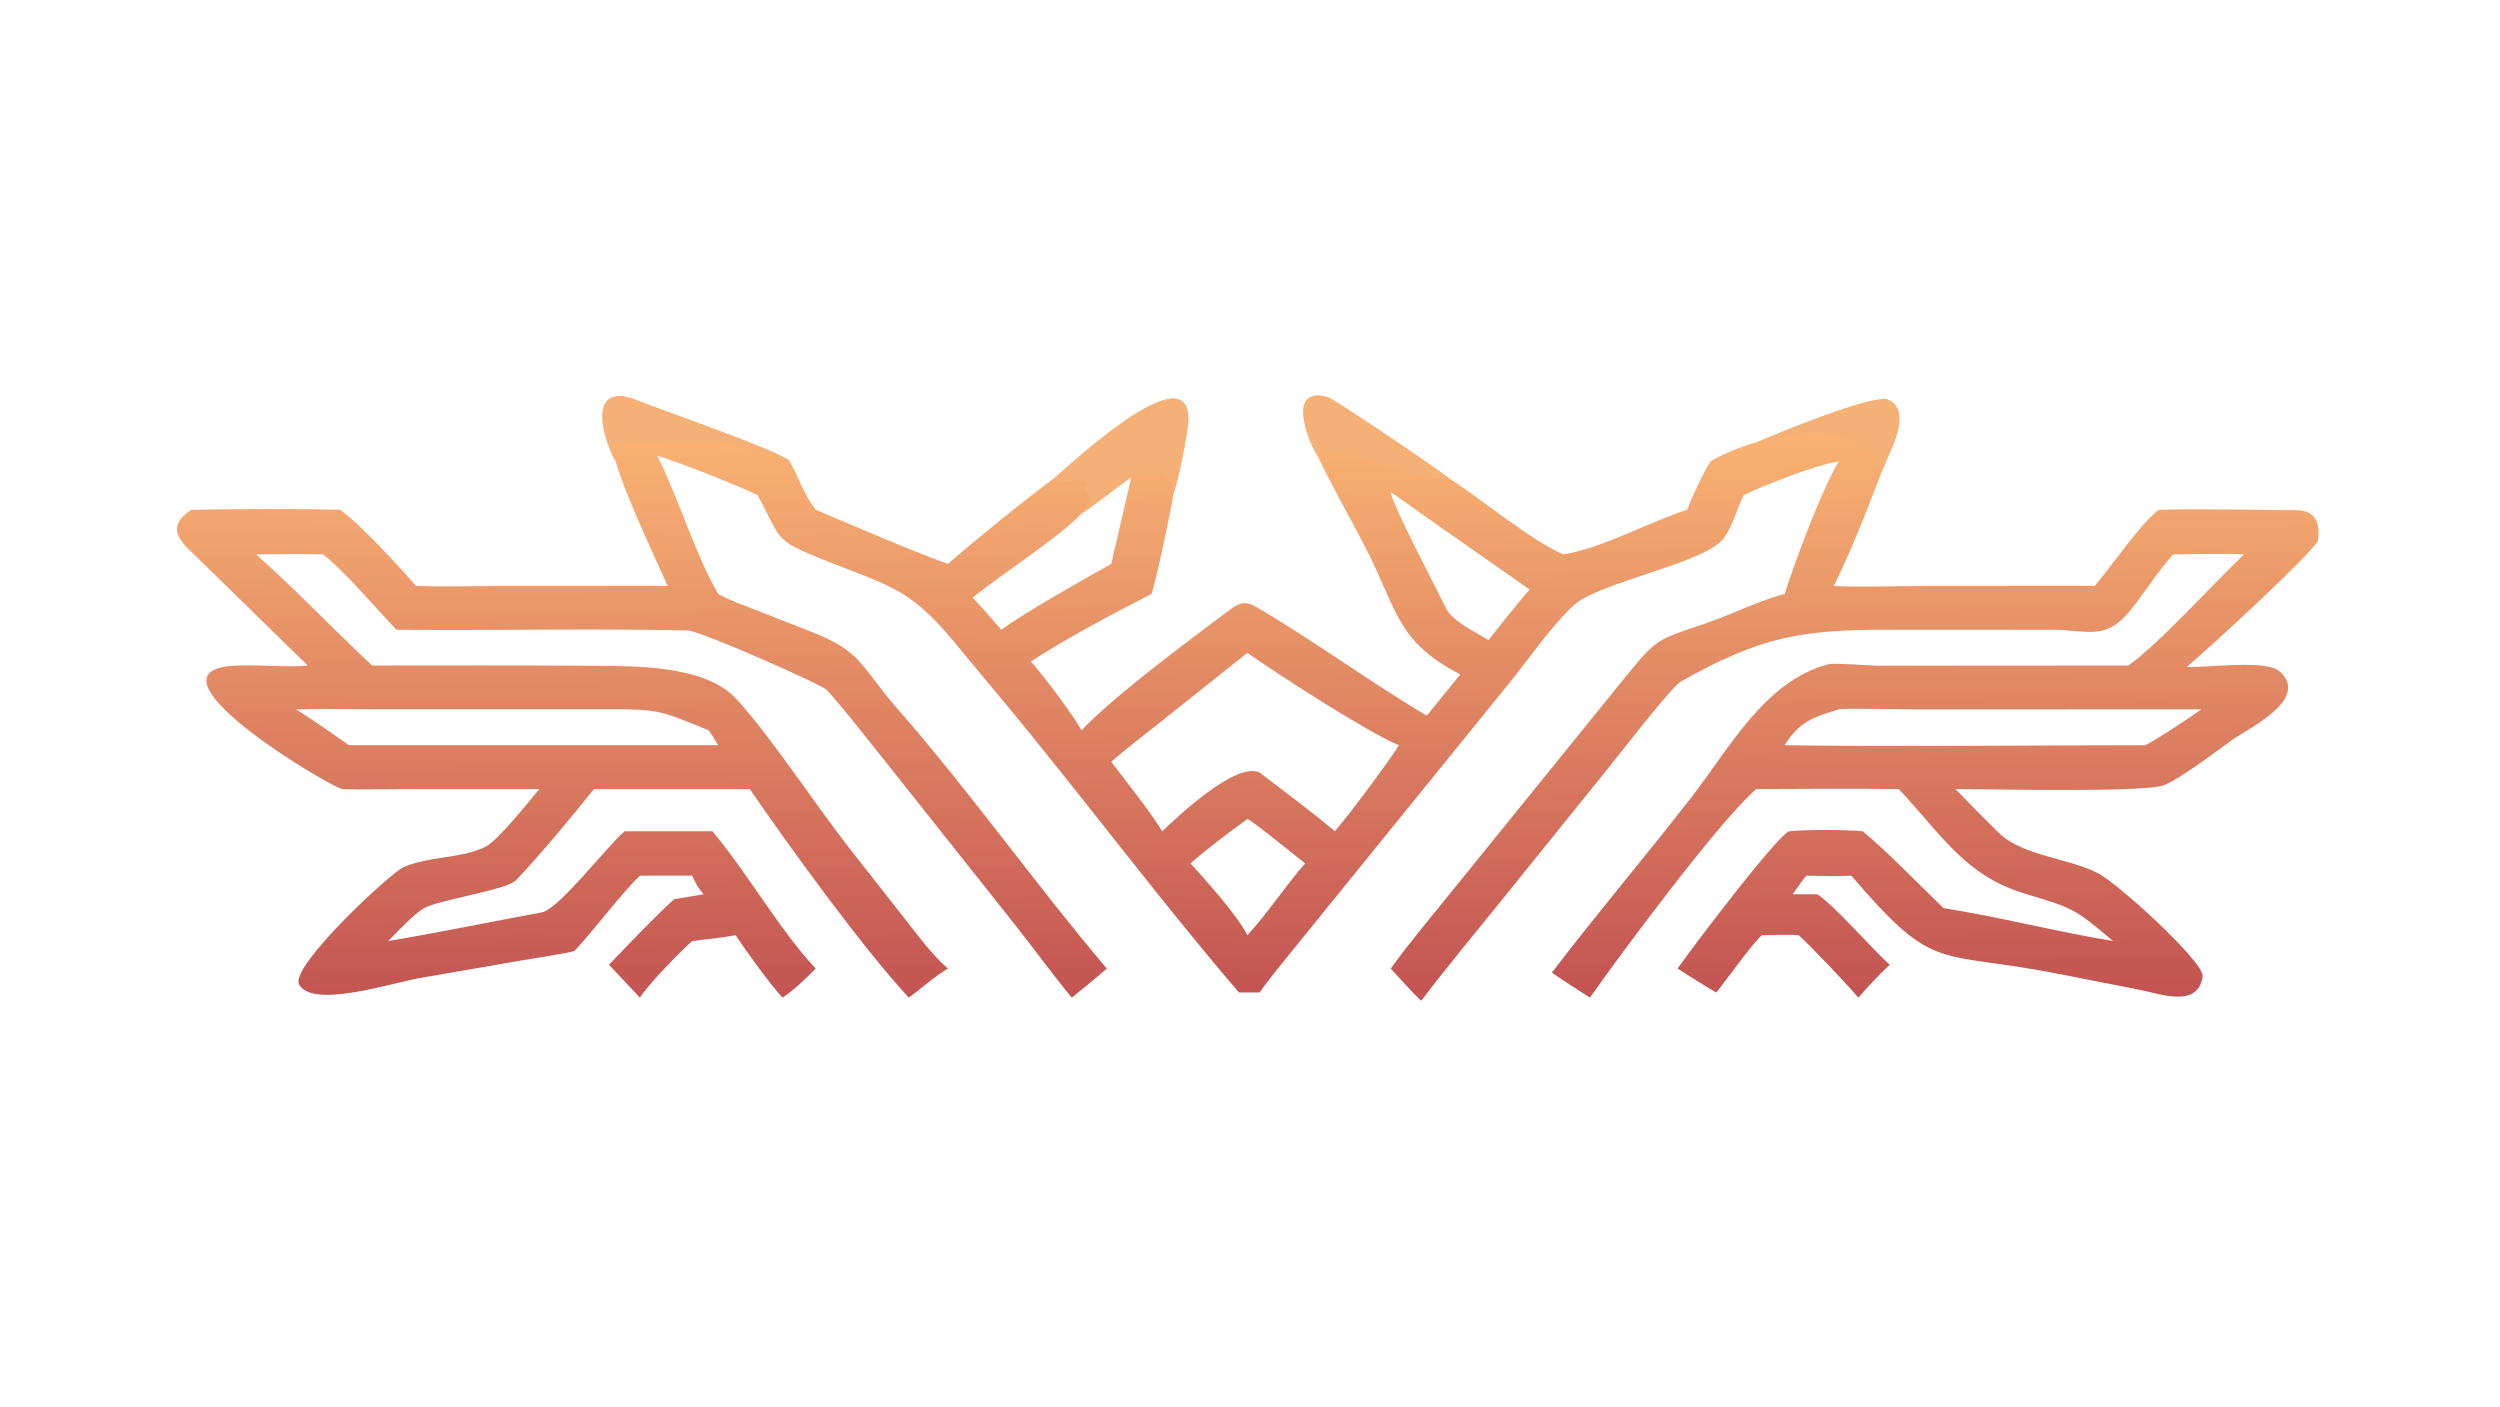 <?xml version="1.0" encoding="UTF-8"?> <svg xmlns="http://www.w3.org/2000/svg" xmlns:xlink="http://www.w3.org/1999/xlink" width="3839" height="2160" viewBox="0 0 3839 2160"><defs><linearGradient id="gradient_0" gradientUnits="userSpaceOnUse" x1="455.039" y1="363.625" x2="453.923" y2="158.425"><stop offset="0" stop-color="#C35352"></stop><stop offset="1" stop-color="#FAB372"></stop></linearGradient></defs><path fill="url(#gradient_0)" transform="matrix(4.219 0 0 4.219 6.10352e-05 0)" d="M479.543 165.854C475.349 159.145 468.762 140.404 483.308 144.582C485.673 145.261 523.54 170.885 527.147 173.911C538.59 181.146 557.414 196.951 569.106 201.804C583.949 199.208 599.305 190.366 614.049 185.533C615.988 180.56 619.792 172.291 622.618 167.918C626.06 165.591 635.223 161.909 639.229 161.046C645.512 158.358 681.955 143.18 687.249 145.524C694.273 148.636 690.563 158.394 688.35 163.624L685.099 171.131C679.725 185.201 674.1 199.83 667.421 213.293C676.593 213.744 689.415 213.31 698.895 213.306L762.38 213.293C768.348 206.395 779.447 189.998 785.84 185.533C802.267 185.154 819.48 185.592 835.957 185.71C843.034 185.76 844.481 190.587 843.673 196.877C839.936 202.958 805.258 234.789 795.913 242.769C803.182 243.115 824.86 239.902 829.764 244.384C840.853 254.517 818.608 264.924 812.42 269.328C807.034 273.162 793.082 283.843 787.404 285.855C779.911 288.509 724.199 287.213 711.75 287.2C717.149 292.789 722.701 298.48 728.294 303.884C737.081 311.508 752.62 312.357 763.436 317.725C770.803 321.382 802.453 350.331 801.698 355.416C799.971 367.063 786.394 361.732 778.82 360.271L750.833 354.756C704.049 345.448 704.96 354.931 673.819 318.721C668.424 319.02 662.88 318.825 657.469 318.721C656.107 320.287 653.759 323.703 652.447 325.511C655.529 325.429 658.395 325.458 661.473 325.511C667.93 329.773 680.909 344.877 687.8 351.151C683.777 354.849 679.986 359.003 676.391 363.113C672.145 358.1 659.577 344.85 654.668 340.386C650.921 340.067 645.153 340.324 641.254 340.386C637.476 343.796 628.637 356.394 624.678 361.236C620.335 358.793 614.905 355.216 610.583 352.536C617.384 342.887 645.901 305.438 651.076 302.562C657.589 301.913 671.78 301.925 677.979 302.562C686.884 309.898 698.642 322.088 707.371 330.525C728.085 333.793 748.458 339.122 769.092 342.511C755.01 330.576 754.552 330.54 736.95 325.234C715.254 318.694 706.882 304.021 691.1 287.2C674.004 286.983 656.35 287.128 639.229 287.2C626.053 298.382 588.666 348.801 578.701 363.113C574.097 360.175 569.311 357.108 564.832 354.009C581.255 332.505 598.888 311.73 615.539 290.323C629.418 272.481 642.322 247.721 665.678 241.729C667.772 241.192 680.444 242.317 684.129 242.29L774.624 242.231C785.216 234.958 806.027 211.971 816.733 201.804C810.573 201.341 797.709 201.778 790.938 201.804C785.557 207.765 780.486 215.89 775.267 222.313C766.301 233.346 759.603 229.299 747.486 229.222L686.967 229.206C656.116 229.186 640.735 231.622 611.708 248.124C608.311 250.055 588.559 275.64 585.055 279.946L546.37 327.902C536.707 339.85 526.568 352.029 517.286 364.245C513.979 361.209 509.357 355.942 506.178 352.536C512.813 343.303 523.007 331.164 530.365 322.022L590.912 247.249C603.406 232.012 602.404 233.191 621.278 226.739C629.737 223.848 641.266 218.201 649.569 216.206C653.374 204.161 663.027 178.221 669.306 167.918C660.991 169.194 642.685 176.347 634.671 180.23C631.958 185.337 630.598 192.324 626.729 196.639C618.996 205.262 581.553 212.132 572.72 220.357C564.844 227.689 557.015 238.996 550.199 247.555L467.044 350.098C464.129 353.748 461.133 357.418 458.45 361.236L450.941 361.236C421.25 326.577 393.53 289.236 364.175 253.981L346.669 232.907C330.505 213.417 322.433 212.972 298.421 203.2C281.544 196.332 284.46 196.347 275.768 180.23C268.676 176.693 246.386 167.96 239.199 165.854C246.794 180.845 253.534 202.972 261.424 216.206C265.163 218.356 270.81 220.342 274.948 221.966L294.847 229.769C314.048 237.213 313.027 242.377 326.444 257.716C353.195 288.301 376.635 321.565 402.839 352.536C399.014 355.946 394.123 359.801 390.115 363.113C383.704 355.412 376.353 345.378 369.949 337.237L324.797 280.377C317.494 271.291 308.648 259.707 300.923 251.123C299.207 249.216 255.034 229.604 250.322 229.492C215.033 228.66 179.582 229.595 144.284 229.206C137.747 222.334 124.704 207.134 117.609 201.804C110.177 201.544 100.668 201.723 93.198 201.804C106.743 213.622 121.687 229.509 135.475 242.231C162.306 242.218 189.203 242.114 216.025 242.341C230.972 242.468 256.433 241.997 267.857 254.24C279.603 266.829 296.886 292.992 308.609 308.017L328.594 333.48C333.69 339.939 338.881 347.154 344.983 352.536C339.785 355.651 335.716 359.498 330.771 363.113C313.896 344.893 286.77 307.467 272.922 287.2L216.152 287.2C209.124 296.103 195.593 312.342 187.789 320.405C184.289 324.022 158.802 327.589 153.915 330.787C150.042 333.32 144.756 339.05 141.307 342.511C159.699 339.454 178.821 335.452 197.173 332.093C203.362 330.96 220.709 308.287 227.057 302.829L227.371 302.562L259.319 302.562C272.053 317.756 283.82 338.601 296.889 352.536C293.008 356.456 289.39 360.031 284.803 363.113C279.983 357.835 271.748 346.424 267.747 340.386C262.796 341.336 257.067 341.819 251.959 342.511C247.478 346.391 235.771 358.495 232.908 363.113L221.651 351.151C228.455 344.052 238.183 333.774 245.327 327.318C248.907 326.678 252.504 326.101 256.093 325.511C253.736 322.551 253.519 322.15 251.959 318.721C245.7 318.625 239.188 318.72 232.908 318.721C225.842 325.521 216.389 338.339 209.051 346.168C203.869 347.437 195.551 348.565 190.03 349.533L153.277 355.896C143.12 357.576 113.694 367.349 108.858 358.282C105.401 351.799 142.19 317.637 146.9 315.62L147.157 315.513C156.439 311.569 167.603 312.562 176.566 308.289C181.036 306.158 192.482 291.739 196.307 287.2L147.649 287.206C140.174 287.212 132.269 287.456 124.763 287.239C121.12 287.134 45.624 242.321 88.005 242.206C95.201 241.973 105.169 242.998 112.007 242.231L68.661 199.881C62.919 194.277 62.756 190.102 69.702 185.533C86.536 185.273 106.982 185.15 123.82 185.533C131.407 191.014 145.286 206.255 151.483 213.293C161.312 213.57 172.483 213.313 182.418 213.311L243.049 213.293C237.983 202.084 227.296 179.335 224.064 167.918C218.1 156.728 214.686 138.605 232.33 145.877C240.074 149.069 285.333 164.693 287.418 167.918C291.308 174.749 291.885 178.784 296.889 185.533C311.607 191.692 330.37 199.968 344.983 205.248C355.557 196.093 372.693 182.143 383.887 173.911C390.24 168.476 437.188 124.609 432.113 156.739C431.037 163.557 429.078 173.761 426.963 180.23C426.425 185.024 420.52 212.517 419.098 216.206C405.609 223.074 387.839 232.458 375.227 240.774C379.549 245.597 390.646 260.221 393.627 265.807C405.613 253.188 432.91 232.963 448.009 221.65C451.448 219.121 453.726 218.856 457.415 221.015C478.377 233.276 498.469 248.149 519.3 260.475L531.504 245.475C508.269 233.375 508.916 222.577 497.126 199.554C491.379 188.332 484.728 176.969 479.543 165.854ZM411.721 173.911C409.944 174.511 397.551 184.578 393.627 186.946C385.378 195.687 364.266 209.124 353.994 217.539C357.571 221.217 361.101 225.292 364.407 229.206C374.831 221.848 393.184 211.579 404.46 205.248L411.721 173.911ZM454.02 237.62L421.828 263.242C416.488 267.517 409.417 272.826 404.46 277.255C410.252 284.947 418.121 294.636 423.029 302.562C429.045 296.806 449.87 277.175 458.45 281.172C467.137 287.789 477.575 295.574 485.849 302.562C491.149 296.458 504.997 277.834 509.203 271.237C498.935 267.297 463.525 244.42 454.02 237.62ZM780.703 271.237C783.192 270.391 798.757 260.089 801.213 258.177L697.26 258.204C692.933 258.222 671.373 257.697 669.306 258.177C659.627 261.089 654.815 262.855 649.569 271.237C692.677 271.869 737.471 271.236 780.703 271.237ZM454.02 298.086C447.11 303.139 439.68 308.643 433.273 314.271C438.773 320.098 450.607 333.565 454.02 340.386C461.751 332.037 468.228 321.815 475.071 314.271C472.509 312.278 455.859 298.718 454.02 298.086ZM257.919 265.807C240.255 258.61 239.897 258.119 221.084 258.144L135.572 258.16C126.77 258.155 116.427 257.86 107.798 258.177C114.157 262.327 120.818 266.791 126.968 271.237L261.424 271.237C260.487 269.741 258.952 267.119 257.919 265.807ZM506.178 179.156C506.975 184.278 522.999 214.532 526.32 221.389C528.711 226.327 537.368 230.148 541.766 232.992L548.869 224.021C551.377 220.98 554.142 217.472 556.782 214.603L517.87 187.354C516.179 186.182 507.225 179.614 506.178 179.156Z"></path><path fill="#F5B076" transform="matrix(4.219 0 0 4.219 6.10352e-05 0)" d="M383.887 173.911C390.24 168.476 437.188 124.609 432.113 156.739C431.037 163.557 429.078 173.761 426.963 180.23C426.863 168.285 418.145 172.862 410.551 173.28L410.592 173.784L411.484 173.413L411.721 173.911C409.944 174.511 397.551 184.578 393.627 186.946C396.213 182.708 397.623 182.118 394.92 177.424L395.39 175.759L394.907 174.995C392.462 174.259 385.179 176.394 383.763 175.076L384.574 174.579L384.486 174.214C384.16 173.987 384.354 174.099 383.887 173.911Z"></path><path fill="#F5B076" transform="matrix(4.219 0 0 4.219 6.10352e-05 0)" d="M479.543 165.854C475.349 159.145 468.762 140.404 483.308 144.582C485.673 145.261 523.54 170.885 527.147 173.911C521.696 176.647 498.415 167.584 492.092 165.65C489.51 164.86 483.657 165.201 480.187 165.001L479.543 165.854Z"></path><path fill="#F5B076" transform="matrix(4.219 0 0 4.219 6.10352e-05 0)" d="M224.064 167.918C218.1 156.728 214.686 138.605 232.33 145.877C240.074 149.069 285.333 164.693 287.418 167.918C282.953 166.046 264.649 161.229 261.062 160.907C254.076 160.281 227.264 162.989 222.022 160.372C221.97 164.859 224.084 163.134 224.069 167.48L224.064 167.918Z"></path><path fill="#F5B076" transform="matrix(4.219 0 0 4.219 6.10352e-05 0)" d="M639.229 161.046C645.512 158.358 681.955 143.18 687.249 145.524C694.273 148.636 690.563 158.394 688.35 163.624L685.099 171.131C684.244 170.209 682.505 165.531 681.844 165.072C661.341 150.858 645.356 162.457 639.229 161.046Z"></path></svg> 